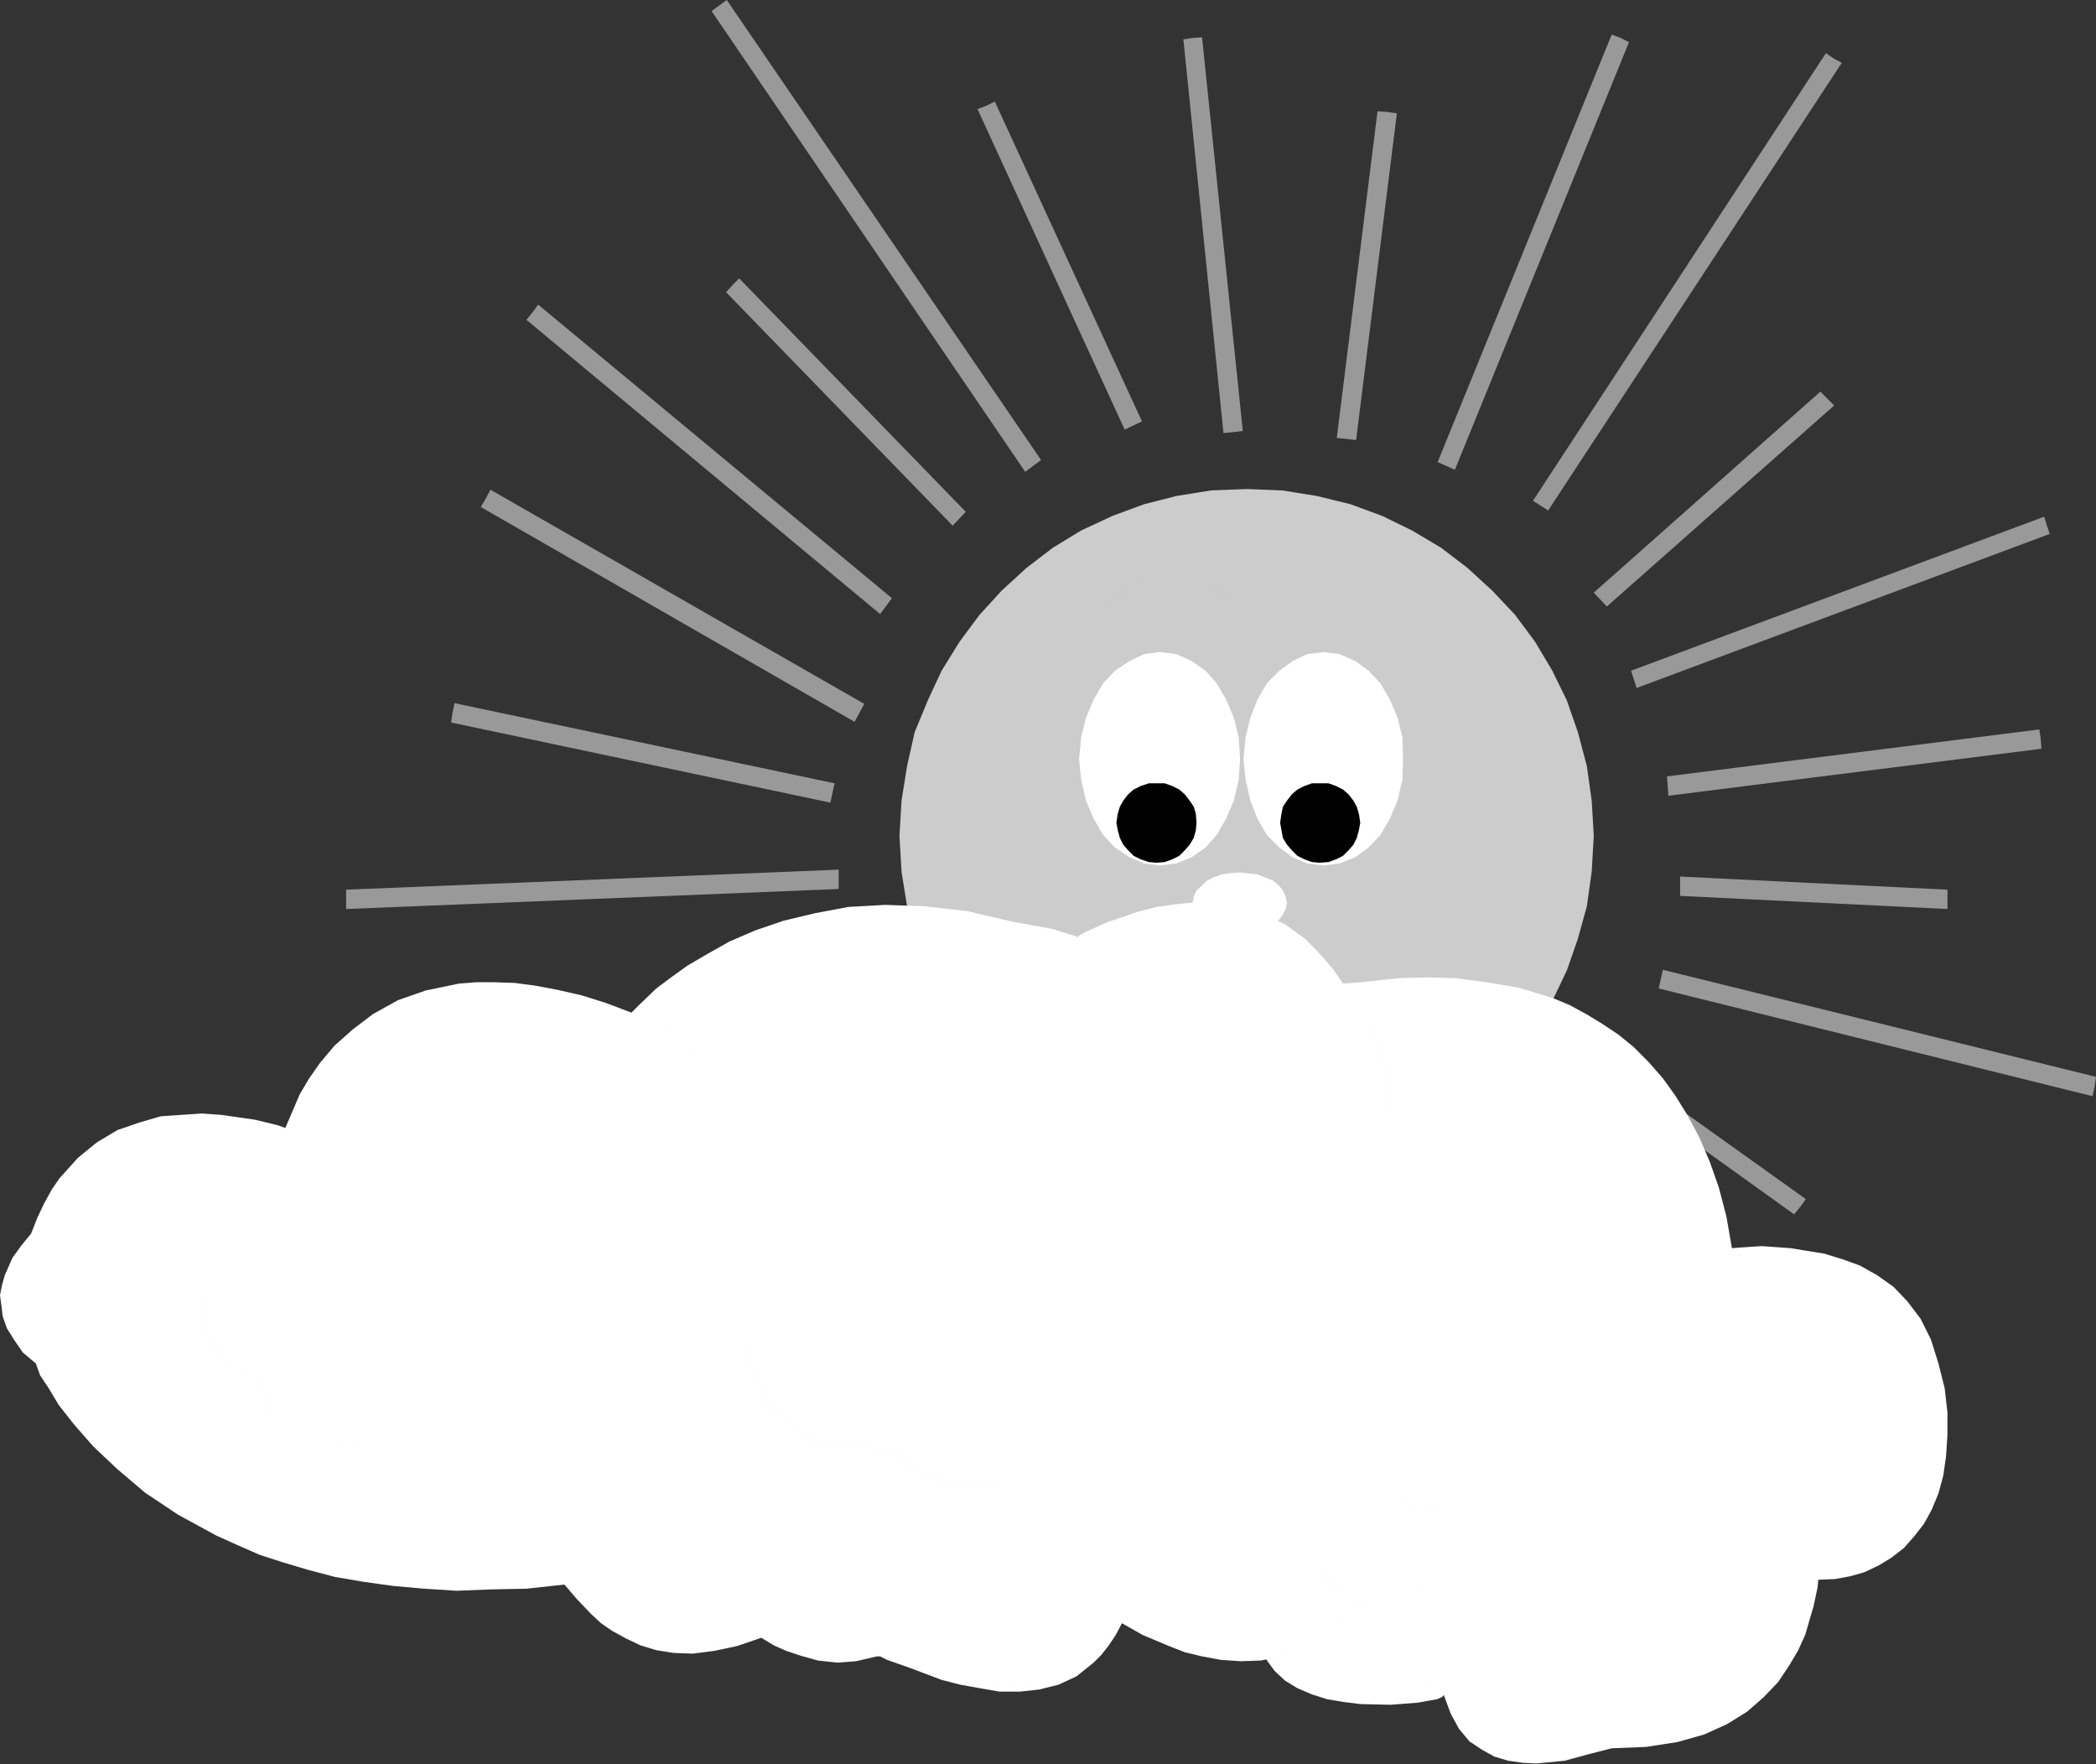 <?xml version="1.0" encoding="UTF-8" standalone="no"?>
<svg
   version="1.0"
   width="129.724mm"
   height="109.186mm"
   id="svg48"
   sodipodi:docname="Sun &amp; Clouds 06.wmf"
   xmlns:inkscape="http://www.inkscape.org/namespaces/inkscape"
   xmlns:sodipodi="http://sodipodi.sourceforge.net/DTD/sodipodi-0.dtd"
   xmlns="http://www.w3.org/2000/svg"
   xmlns:svg="http://www.w3.org/2000/svg">
  <rect width="100%" height="100%" fill="#333333" stroke="none"/>
  <sodipodi:namedview
     id="namedview48"
     pagecolor="#ffffff"
     bordercolor="#000000"
     borderopacity="0.25"
     inkscape:showpageshadow="2"
     inkscape:pageopacity="0.0"
     inkscape:pagecheckerboard="0"
     inkscape:deskcolor="#d1d1d1"
     inkscape:document-units="mm" />
  <defs
     id="defs1">
    <pattern
       id="WMFhbasepattern"
       patternUnits="userSpaceOnUse"
       width="6"
       height="6"
       x="0"
       y="0" />
  </defs>
  <path
     style="fill:#999999;fill-opacity:1;fill-rule:evenodd;stroke:none"
     d="m 421.129,282.277 1.293,-1.777 -43.632,-31.185 -2.586,3.555 43.47,31.185 z"
     id="path1" />
  <path
     style="fill:#cccccc;fill-opacity:1;fill-rule:evenodd;stroke:none"
     d="m 210.403,195.509 0.485,-8.24 1.293,-8.079 1.778,-7.917 3.07,-7.433 3.232,-6.948 4.202,-6.786 4.686,-6.302 5.171,-5.655 5.818,-5.332 6.141,-4.686 6.626,-4.039 7.272,-3.393 7.434,-2.747 7.595,-1.939 8.08,-1.293 8.403,-0.323 8.242,0.323 8.08,1.293 7.918,1.939 7.434,2.747 6.949,3.393 6.787,4.039 6.141,4.686 5.818,5.332 5.333,5.655 4.686,6.302 4.04,6.786 3.394,6.948 2.586,7.433 2.101,7.917 1.131,8.079 0.485,8.24 -0.485,8.402 -1.131,8.079 -2.101,7.594 -2.586,7.433 -3.394,7.109 -4.04,6.786 -4.686,6.302 -5.333,5.655 -5.818,5.332 -6.141,4.524 -6.787,4.039 -6.949,3.716 -7.434,2.585 -7.918,2.101 -8.08,1.131 -8.242,0.485 -8.403,-0.485 -8.08,-1.131 -7.595,-2.101 -7.434,-2.585 -7.272,-3.716 -6.626,-4.039 -6.141,-4.524 -5.818,-5.332 -5.171,-5.655 -4.686,-6.302 -4.202,-6.786 -3.232,-7.109 -3.07,-7.433 -1.778,-7.594 -1.293,-8.079 z"
     id="path2" />
  <path
     style="fill:#ffffff;fill-opacity:1;fill-rule:evenodd;stroke:none"
     d="m 252.419,177.574 0.485,-5.17 1.131,-4.524 1.778,-4.201 2.262,-3.878 2.747,-2.908 3.394,-2.262 3.394,-1.616 3.717,-0.485 3.878,0.485 3.555,1.616 3.232,2.262 2.586,2.908 2.262,3.878 1.778,4.201 1.131,4.524 0.323,5.17 -0.323,4.847 -1.131,4.847 -1.778,4.201 -2.262,3.878 -2.586,2.908 -3.232,2.262 -3.555,1.454 -3.878,0.485 -3.717,-0.485 -3.394,-1.454 -3.394,-2.262 -2.747,-2.908 -2.262,-3.878 -1.778,-4.201 -1.131,-4.847 z"
     id="path3" />
  <path
     style="fill:#000000;fill-opacity:1;fill-rule:evenodd;stroke:none"
     d="m 252.581,177.574 1.616,-9.695 v 0.162 l 4.04,-7.917 v 0 l 5.979,-5.494 v 0.162 l 7.272,-2.101 h -0.162 l 7.11,2.101 v -0.162 l 6.141,5.494 v 0 l 4.04,7.917 v -0.162 l 1.293,9.695 -1.293,9.695 v -0.162 l -4.04,7.917 v 0 l -6.141,5.494 v -0.162 l -7.11,2.101 h 0.162 l -7.272,-2.101 v 0.162 l -5.979,-5.494 v 0 l -4.04,-7.917 v 0.162 l -1.616,-9.695 h -0.323 l 1.616,9.695 4.04,7.917 6.141,5.494 7.272,1.939 7.272,-1.939 6.141,-5.494 4.04,-7.917 1.293,-9.695 -1.293,-9.695 -4.04,-7.917 -6.141,-5.494 -7.272,-1.939 -7.272,1.939 -6.141,5.494 -4.04,7.917 -1.616,9.695 h 0.323 l 1.616,-9.695 v 0.162 l 4.04,-7.917 v 0 l 5.979,-5.494 v 0.162 l 7.272,-2.101 h -0.162 l 7.11,2.101 v -0.162 l 6.141,5.494 v 0 l 4.04,7.917 v -0.162 l 1.293,9.695 -1.293,9.695 v -0.162 l -4.04,7.917 v 0 l -6.141,5.494 v -0.162 l -7.11,2.101 h 0.162 l -7.272,-2.101 v 0.162 l -5.979,-5.494 v 0 l -4.04,-7.917 v 0.162 l -1.616,-9.695 h -0.323 l 1.616,9.695 4.04,7.917 6.141,5.494 7.272,1.939 7.272,-1.939 6.141,-5.494 4.04,-7.917 1.293,-9.695 -1.293,-9.695 -4.04,-7.917 -6.141,-5.494 -7.272,-1.939 -7.272,1.939 -6.141,5.494 -4.04,7.917 -1.616,9.695 z"
     id="path4" />
  <path
     style="fill:#000000;fill-opacity:1;fill-rule:evenodd;stroke:none"
     d="m 261.145,192.439 0.323,-2.101 0.485,-1.616 0.808,-1.454 1.131,-1.454 1.293,-1.131 1.616,-0.808 1.939,-0.646 h 1.778 1.939 l 1.778,0.646 1.616,0.808 1.293,1.131 1.131,1.454 0.97,1.454 0.485,1.616 0.162,2.101 -0.162,1.777 -0.485,1.777 -0.97,1.616 -1.131,1.293 -1.293,1.293 -1.616,0.808 -1.778,0.646 -1.939,0.162 -1.778,-0.162 -1.939,-0.646 -1.616,-0.808 -1.293,-1.293 -1.131,-1.293 -0.808,-1.616 -0.485,-1.777 z"
     id="path5" />
  <path
     style="fill:#000000;fill-opacity:1;fill-rule:evenodd;stroke:none"
     d="m 261.307,192.439 0.646,-3.716 v 0.162 l 2.101,-3.232 v 0.162 l 2.909,-1.777 h -0.162 l 3.717,-0.808 3.717,0.808 v 0 l 2.909,1.777 v -0.162 l 1.939,3.232 v -0.162 l 0.646,3.716 -0.646,3.555 v 0 l -1.939,3.07 v 0 l -2.909,1.939 v 0 l -3.717,0.646 -3.717,-0.646 h 0.162 l -2.909,-1.939 v 0 l -2.101,-3.07 v 0 l -0.646,-3.555 h -0.162 l 0.646,3.716 2.101,3.07 2.909,2.101 3.717,0.646 3.878,-0.646 2.909,-2.101 2.101,-3.07 0.646,-3.716 -0.646,-3.716 -2.101,-3.232 -2.909,-1.777 -3.878,-0.646 -3.717,0.646 -2.909,1.777 -2.101,3.232 -0.646,3.716 h 0.162 l 0.646,-3.716 v 0.162 l 2.101,-3.232 v 0.162 l 2.909,-1.777 h -0.162 l 3.717,-0.808 3.717,0.808 v 0 l 2.909,1.777 v -0.162 l 1.939,3.232 v -0.162 l 0.646,3.716 -0.646,3.555 v 0 l -1.939,3.07 v 0 l -2.909,1.939 v 0 l -3.717,0.646 -3.717,-0.646 h 0.162 l -2.909,-1.939 v 0 l -2.101,-3.07 v 0 l -0.646,-3.555 h -0.162 l 0.646,3.716 2.101,3.07 2.909,2.101 3.717,0.646 3.878,-0.646 2.909,-2.101 2.101,-3.07 0.646,-3.716 -0.646,-3.716 -2.101,-3.232 -2.909,-1.777 -3.878,-0.646 -3.717,0.646 -2.909,1.777 -2.101,3.232 -0.646,3.716 z"
     id="path6" />
  <path
     style="fill:#ffffff;fill-opacity:1;fill-rule:evenodd;stroke:none"
     d="m 278.921,211.344 0.323,-1.616 0.646,-1.454 1.131,-0.969 1.293,-1.293 1.616,-0.808 1.778,-0.646 2.101,-0.323 2.262,-0.162 4.202,0.485 3.555,1.454 1.454,1.293 0.808,0.969 0.646,1.454 0.323,1.616 -0.323,1.293 -0.646,1.293 -0.808,1.131 -1.454,1.131 -1.778,0.646 -1.778,0.808 -1.939,0.323 -2.262,0.162 -4.363,-0.485 -3.394,-1.454 -1.293,-1.131 -1.131,-1.131 -0.646,-1.293 z"
     id="path7" />
  <path
     style="fill:#000000;fill-opacity:1;fill-rule:evenodd;stroke:none"
     d="m 279.083,211.344 0.97,-2.908 v 0 l 2.424,-2.262 v 0 l 3.394,-1.454 h -0.162 l 4.363,-0.485 4.202,0.485 v 0 l 3.555,1.454 v 0 l 2.262,2.262 v 0 l 0.808,2.908 v -0.162 l -0.808,2.747 v 0 l -2.262,2.262 v 0 l -3.555,1.454 v 0 l -4.202,0.485 -4.363,-0.485 h 0.162 l -3.394,-1.454 v 0 l -2.424,-2.262 v 0 l -0.97,-2.747 -0.162,0.162 0.808,2.747 2.586,2.262 3.394,1.616 4.363,0.323 4.363,-0.323 3.555,-1.616 2.262,-2.262 0.97,-2.747 -0.97,-3.07 -2.262,-2.262 -3.555,-1.616 -4.363,-0.323 -4.363,0.323 -3.394,1.616 -2.586,2.262 -0.808,2.908 0.162,0.162 0.97,-2.908 v 0 l 2.424,-2.262 v 0 l 3.394,-1.454 h -0.162 l 4.363,-0.485 4.202,0.485 v 0 l 3.555,1.454 v 0 l 2.262,2.262 v 0 l 0.808,2.908 v -0.162 l -0.808,2.747 v 0 l -2.262,2.262 v 0 l -3.555,1.454 v 0 l -4.202,0.485 -4.363,-0.485 h 0.162 l -3.394,-1.454 v 0 l -2.424,-2.262 v 0 l -0.97,-2.747 -0.162,0.162 0.808,2.747 2.586,2.262 3.394,1.616 4.363,0.323 4.363,-0.323 3.555,-1.616 2.262,-2.262 0.97,-2.747 -0.97,-3.07 -2.262,-2.262 -3.555,-1.616 -4.363,-0.323 -4.363,0.323 -3.394,1.616 -2.586,2.262 -0.808,2.908 z"
     id="path8" />
  <path
     style="fill:#ffffff;fill-opacity:1;fill-rule:evenodd;stroke:none"
     d="m 290.88,177.574 0.485,-5.17 1.131,-4.524 1.616,-4.201 2.262,-3.878 2.909,-2.908 3.07,-2.262 3.394,-1.616 3.878,-0.485 3.717,0.485 3.717,1.616 3.07,2.262 2.747,2.908 2.262,3.878 1.778,4.201 1.131,4.524 0.162,5.17 -0.162,4.847 -1.131,4.847 -1.778,4.201 -2.262,3.878 -2.747,2.908 -3.07,2.262 -3.717,1.454 -3.717,0.485 -3.878,-0.485 -3.394,-1.454 -3.07,-2.262 -2.909,-2.908 -2.262,-3.878 -1.616,-4.201 -1.131,-4.847 z"
     id="path9" />
  <path
     style="fill:#000000;fill-opacity:1;fill-rule:evenodd;stroke:none"
     d="m 291.041,177.574 1.616,-9.695 v 0.162 l 3.878,-7.917 h -0.162 l 6.141,-5.494 v 0.162 l 7.11,-2.101 h -0.162 l 7.272,2.101 v -0.162 l 5.979,5.494 v 0 l 4.04,7.917 v -0.162 l 1.293,9.695 -1.293,9.695 v -0.162 l -4.04,7.917 v 0 l -5.979,5.494 v -0.162 l -7.272,2.101 h 0.162 l -7.11,-2.101 v 0.162 l -6.141,-5.494 h 0.162 l -3.878,-7.917 v 0.162 l -1.616,-9.695 h -0.162 l 1.454,9.695 3.878,7.917 6.141,5.494 7.272,1.939 7.272,-1.939 5.979,-5.494 4.04,-7.917 1.454,-9.695 -1.454,-9.695 -4.04,-7.917 -5.979,-5.494 -7.272,-1.939 -7.272,1.939 -6.141,5.494 -3.878,7.917 -1.454,9.695 h 0.162 l 1.616,-9.695 v 0.162 l 3.878,-7.917 h -0.162 l 6.141,-5.494 v 0.162 l 7.11,-2.101 h -0.162 l 7.272,2.101 v -0.162 l 5.979,5.494 v 0 l 4.04,7.917 v -0.162 l 1.293,9.695 -1.293,9.695 v -0.162 l -4.04,7.917 v 0 l -5.979,5.494 v -0.162 l -7.272,2.101 h 0.162 l -7.11,-2.101 v 0.162 l -6.141,-5.494 h 0.162 l -3.878,-7.917 v 0.162 l -1.616,-9.695 h -0.162 l 1.454,9.695 3.878,7.917 6.141,5.494 7.272,1.939 7.272,-1.939 5.979,-5.494 4.04,-7.917 1.454,-9.695 -1.454,-9.695 -4.04,-7.917 -5.979,-5.494 -7.272,-1.939 -7.272,1.939 -6.141,5.494 -3.878,7.917 -1.454,9.695 z"
     id="path10" />
  <path
     style="fill:#000000;fill-opacity:1;fill-rule:evenodd;stroke:none"
     d="m 299.444,192.439 0.323,-2.101 0.323,-1.616 0.97,-1.454 1.131,-1.454 1.293,-1.131 1.616,-0.808 1.778,-0.646 h 1.778 2.101 l 1.778,0.646 1.616,0.808 1.293,1.131 1.131,1.454 0.808,1.454 0.485,1.616 0.323,2.101 -0.323,1.777 -0.485,1.777 -0.808,1.616 -1.131,1.293 -1.293,1.293 -1.616,0.808 -1.778,0.646 -2.101,0.162 -1.778,-0.162 -1.778,-0.646 -1.616,-0.808 -1.293,-1.293 -1.131,-1.293 -0.97,-1.616 -0.323,-1.777 z"
     id="path11" />
  <path
     style="fill:#000000;fill-opacity:1;fill-rule:evenodd;stroke:none"
     d="m 299.606,192.439 0.646,-3.716 v 0.162 l 2.101,-3.232 -0.162,0.162 2.909,-1.777 v 0 l 3.555,-0.808 3.878,0.808 v 0 l 2.909,1.777 -0.162,-0.162 2.101,3.232 v -0.162 l 0.646,3.716 -0.646,3.555 v 0 l -2.101,3.07 h 0.162 l -2.909,1.939 v 0 l -3.878,0.646 -3.555,-0.646 v 0 l -2.909,-1.939 h 0.162 l -2.101,-3.07 v 0 l -0.646,-3.555 h -0.323 l 0.808,3.716 1.939,3.07 3.07,2.101 3.555,0.646 3.878,-0.646 3.07,-2.101 1.939,-3.07 0.808,-3.716 -0.808,-3.716 -1.939,-3.232 -3.07,-1.777 -3.878,-0.646 -3.555,0.646 -3.07,1.777 -1.939,3.232 -0.808,3.716 h 0.323 l 0.646,-3.716 v 0.162 l 2.101,-3.232 -0.162,0.162 2.909,-1.777 v 0 l 3.555,-0.808 3.878,0.808 v 0 l 2.909,1.777 -0.162,-0.162 2.101,3.232 v -0.162 l 0.646,3.716 -0.646,3.555 v 0 l -2.101,3.07 h 0.162 l -2.909,1.939 v 0 l -3.878,0.646 -3.555,-0.646 v 0 l -2.909,-1.939 h 0.162 l -2.101,-3.07 v 0 l -0.646,-3.555 h -0.323 l 0.808,3.716 1.939,3.07 3.07,2.101 3.555,0.646 3.878,-0.646 3.07,-2.101 1.939,-3.07 0.808,-3.716 -0.808,-3.716 -1.939,-3.232 -3.07,-1.777 -3.878,-0.646 -3.555,0.646 -3.07,1.777 -1.939,3.232 -0.808,3.716 z"
     id="path12" />
  <path
     style="fill:#000000;fill-opacity:1;fill-rule:evenodd;stroke:none"
     d="m 286.84,140.088 -2.586,-2.262 -6.626,-3.555 -8.888,-0.485 -9.05,6.948 v 0.323 l 9.211,-6.948 v 0 l 8.726,0.485 v 0 l 6.464,3.555 2.747,2.262 v -0.323 l -2.586,-2.262 -6.626,-3.555 -8.888,-0.485 -9.05,6.948 v 0.323 l 9.211,-6.948 v 0 l 8.726,0.485 v 0 l 6.464,3.555 2.747,2.262 z"
     id="path13" />
  <path
     style="fill:#000000;fill-opacity:1;fill-rule:evenodd;stroke:none"
     d="m 318.19,140.088 -2.586,-2.262 -6.626,-3.555 -8.888,-0.485 -9.211,6.948 0.162,0.323 9.211,-6.948 h -0.162 l 8.888,0.485 h -0.162 l 6.626,3.555 2.586,2.262 0.162,-0.323 -2.586,-2.262 -6.626,-3.555 -8.888,-0.485 -9.211,6.948 0.162,0.323 9.211,-6.948 h -0.162 l 8.888,0.485 h -0.162 l 6.626,3.555 2.586,2.262 z"
     id="path14" />
  <path
     style="fill:#ffffff;fill-opacity:1;fill-rule:evenodd;stroke:none"
     d="m 252.257,218.938 1.778,-0.969 5.01,-2.262 7.11,-2.424 4.363,-1.131 4.686,-0.646 4.848,-0.485 5.01,0.323 5.171,0.808 5.171,1.616 5.171,2.424 4.686,3.393 2.262,2.262 2.262,2.424 2.262,2.747 2.101,3.07 4.04,-0.323 9.211,-0.969 6.302,-0.162 6.626,0.162 7.434,0.969 7.595,1.293 7.918,2.424 3.878,1.616 3.878,2.101 3.717,2.262 3.878,2.585 3.555,2.908 3.394,3.393 3.394,3.878 2.909,4.039 2.909,4.686 2.747,5.17 2.424,5.655 2.101,5.978 1.778,6.786 1.293,7.433 2.101,-0.162 4.848,-0.323 6.787,0.485 7.918,1.293 4.202,1.293 4.04,1.454 4.04,2.262 3.878,2.747 3.232,3.393 3.07,4.039 2.424,4.847 1.778,5.655 1.454,5.817 0.646,5.655 v 5.17 l -0.323,5.009 -0.646,4.524 -1.131,4.201 -1.616,3.878 -1.778,3.232 -2.262,2.908 -2.424,2.747 -2.909,2.262 -2.909,1.777 -3.394,1.616 -3.394,0.969 -3.555,0.646 -3.878,0.162 -0.162,1.777 -0.97,4.524 -1.939,6.625 -1.616,3.555 -2.101,3.555 -2.586,3.878 -3.394,3.555 -3.878,3.393 -4.686,2.908 -5.333,2.424 -6.302,1.777 -7.272,1.131 -8.08,0.323 -5.656,1.454 -5.333,1.454 -6.626,0.646 -3.232,-0.162 -3.394,-0.485 -3.232,-0.969 -2.909,-1.616 -2.909,-1.939 -2.424,-2.908 -1.939,-3.555 -1.616,-4.363 -0.485,0.485 -1.131,0.485 -4.525,0.808 -6.302,0.485 -7.11,-0.162 -3.878,-0.485 -3.878,-0.646 -3.555,-1.131 -3.394,-1.454 -2.909,-1.777 -2.424,-2.262 -1.778,-2.424 -1.454,-3.07 -1.454,-7.433 -4.525,-19.066 -14.867,-57.199 z"
     id="path15" />
  <path
     style="fill:#999999;fill-opacity:1;fill-rule:evenodd;stroke:none"
     d="m 252.257,219.1 6.787,-3.232 16.16,-4.201 v 0 l 20.2,2.262 v 0 l 18.584,16.319 4.202,-0.323 9.211,-0.969 h 12.928 l 15.029,2.262 v 0 l 15.514,5.978 14.706,11.31 h -0.162 l 11.958,17.612 7.757,26.014 6.464,-0.485 14.706,1.777 h -0.162 l 16.483,7.594 v 0 l 10.666,18.097 v -0.162 l 1.778,21.651 v -0.162 l -5.333,15.996 v 0 l -10.504,9.695 v -0.162 l -13.898,3.555 -1.131,6.302 v 0 l -5.979,13.734 h 0.162 l -14.382,13.734 V 403.137 l -26.987,5.655 v 0 l -5.656,1.777 v 0 l -11.958,1.777 -12.928,-3.07 h 0.162 l -8.888,-12.926 -6.141,1.777 v 0 l -13.413,0.323 -14.706,-3.555 h 0.162 l -8.565,-9.695 v 0.162 l -1.616,-7.433 -4.686,-19.066 -6.787,-26.66 -7.757,-30.538 v 0 l -8.08,-30.377 -6.949,-26.499 -5.01,-18.743 v 0 l -1.778,-7.109 h -0.323 l 1.778,7.109 v 0.162 l 5.01,18.581 6.949,26.66 8.08,30.215 v 0 l 7.918,30.538 6.787,26.66 4.686,19.066 1.616,7.433 8.565,9.695 14.706,3.555 13.413,-0.162 6.141,-1.777 h -0.162 l 8.888,12.765 12.928,3.232 11.958,-1.777 h 0.162 l 5.494,-1.777 v 0 l 27.149,-5.655 14.382,-13.896 5.818,-13.734 1.131,-6.302 -0.162,0.162 14.059,-3.393 10.666,-9.695 5.333,-15.996 -1.778,-21.651 -10.827,-18.097 -16.483,-7.594 -14.706,-1.777 -6.464,0.323 0.162,0.162 -7.757,-25.852 -11.958,-17.774 -14.544,-11.31 -15.514,-6.14 -15.19,-2.262 h -12.928 l -9.211,0.969 -4.04,0.485 v 0 l -18.746,-16.481 -20.2,-2.262 -16.322,4.363 -6.626,3.07 v 0.323 l 6.787,-3.232 16.16,-4.201 v 0 l 20.2,2.262 v 0 l 18.584,16.319 4.202,-0.323 9.211,-0.969 h 12.928 l 15.029,2.262 v 0 l 15.514,5.978 14.706,11.31 h -0.162 l 11.958,17.612 7.757,26.014 6.464,-0.485 14.706,1.777 h -0.162 l 16.483,7.594 v 0 l 10.666,18.097 v -0.162 l 1.778,21.651 v -0.162 l -5.333,15.996 v 0 l -10.504,9.695 v -0.162 l -13.898,3.555 -1.131,6.302 v 0 l -5.979,13.734 h 0.162 l -14.382,13.734 V 403.137 l -26.987,5.655 v 0 l -5.656,1.777 v 0 l -11.958,1.777 -12.928,-3.07 h 0.162 l -8.888,-12.926 -6.141,1.777 v 0 l -13.413,0.323 -14.706,-3.555 h 0.162 l -8.565,-9.695 v 0.162 l -1.616,-7.433 -4.686,-19.066 -6.787,-26.66 -7.757,-30.538 v 0 l -8.08,-30.377 -6.949,-26.499 -5.01,-18.743 v 0 l -1.778,-7.109 h -0.323 l 1.778,7.109 v 0.162 l 5.01,18.581 6.949,26.66 8.08,30.215 v 0 l 7.918,30.538 6.787,26.66 4.686,19.066 1.616,7.433 8.565,9.695 14.706,3.555 13.413,-0.162 6.141,-1.777 h -0.162 l 8.888,12.765 12.928,3.232 11.958,-1.777 h 0.162 l 5.494,-1.777 v 0 l 27.149,-5.655 14.382,-13.896 5.818,-13.734 1.131,-6.302 -0.162,0.162 14.059,-3.393 10.666,-9.695 5.333,-15.996 -1.778,-21.651 -10.827,-18.097 -16.483,-7.594 -14.706,-1.777 -6.464,0.323 0.162,0.162 -7.757,-25.852 -11.958,-17.774 -14.544,-11.31 -15.514,-6.14 -15.19,-2.262 h -12.928 l -9.211,0.969 -4.04,0.485 v 0 l -18.746,-16.481 -20.2,-2.262 -16.322,4.363 -6.626,3.07 z"
     id="path16" />
  <path
     style="fill:#ffffff;fill-opacity:1;fill-rule:evenodd;stroke:none"
     d="m 342.107,353.856 2.101,-5.494 1.616,-4.847 1.131,-5.009 0.323,-4.686 0.485,-4.686 -0.162,-4.363 -0.323,-4.201 -0.808,-4.039 -0.97,-3.878 -1.293,-3.716 -3.232,-7.109 -3.717,-5.978 -4.202,-5.655 -4.848,-4.686 -4.686,-4.039 -4.525,-3.716 -4.202,-2.585 -6.787,-3.716 -1.939,-0.808 h -0.97 l -0.646,-1.939 -2.424,-5.655 -4.363,-7.756 -2.909,-4.363 -3.555,-4.847 -4.363,-4.847 -4.848,-4.847 -5.656,-4.686 -6.302,-4.201 -7.272,-4.039 -7.757,-3.393 -8.726,-2.747 -9.696,-1.777 -10.342,-2.424 -10.019,-1.131 -9.211,-0.323 -8.565,0.485 -7.757,1.454 -7.434,1.777 -6.626,2.262 -5.979,2.585 -5.171,2.908 -4.686,2.747 -4.04,2.908 -3.232,2.424 -4.202,4.039 -1.616,1.616 -5.979,-2.262 -5.656,-1.777 -5.656,-1.293 -5.171,-0.969 -4.848,-0.646 -4.848,-0.162 h -4.202 l -4.04,0.323 -7.757,1.616 -6.464,2.262 -5.818,3.232 -4.686,3.555 -4.363,3.878 -3.394,4.039 -2.586,3.716 -2.101,3.555 -2.424,5.655 -0.97,2.262 -1.778,-0.646 -5.333,-1.293 -7.918,-1.131 -4.525,-0.323 -4.686,0.323 -4.848,0.323 -5.01,1.454 -5.171,1.777 -4.848,2.908 -4.363,3.555 -4.363,4.847 -1.778,2.585 -1.778,3.232 -1.616,3.393 -1.454,3.716 -2.262,2.747 -2.101,2.908 -1.778,4.039 L 0.485,300.535 0,302.959 l 0.323,2.424 0.323,2.585 0.97,2.747 1.616,2.585 2.101,3.07 3.07,2.585 0.97,2.747 1.939,2.908 2.424,4.039 3.555,4.524 4.525,5.17 5.656,5.332 6.464,5.494 7.757,5.17 8.888,4.847 5.01,2.262 5.171,2.262 5.494,1.777 5.979,1.777 6.141,1.616 6.626,1.131 6.949,0.969 7.272,0.646 7.595,0.485 8.08,-0.323 8.242,-0.162 8.888,-0.969 2.909,3.393 3.394,3.555 2.262,2.101 2.586,1.777 3.232,1.777 3.394,1.616 3.717,1.131 4.04,0.646 4.525,0.162 5.01,-0.646 5.333,-1.131 5.656,-1.939 2.909,1.777 2.909,1.293 3.394,1.131 4.04,1.131 4.525,0.485 4.363,-0.323 4.848,-1.131 h 0.808 l 1.616,0.808 5.494,1.939 7.272,2.747 4.363,1.131 4.525,0.808 4.686,0.808 h 4.686 l 4.525,-0.485 4.525,-1.131 4.202,-1.939 4.04,-3.232 1.778,-1.777 1.778,-2.262 1.616,-2.424 1.454,-2.747 4.848,2.747 6.141,2.585 3.717,1.454 4.04,0.969 4.363,0.808 4.686,0.323 4.686,-0.162 4.848,-0.969 4.848,-1.454 4.686,-2.747 4.848,-3.393 4.363,-4.686 4.363,-0.162 4.04,-0.646 4.686,-1.454 2.424,-1.131 2.262,-1.293 2.101,-1.777 1.454,-2.101 1.454,-2.424 0.808,-2.908 0.485,-3.716 z"
     id="path17" />
  <path
     style="fill:#999999;fill-opacity:1;fill-rule:evenodd;stroke:none"
     d="m 342.268,353.856 5.171,-20.036 -0.808,-17.289 -5.494,-14.38 -8.08,-11.957 -9.373,-8.887 v 0 l -8.888,-6.302 -6.787,-3.555 -2.909,-0.969 0.162,0.162 -0.646,-2.101 -2.586,-5.332 -4.202,-7.917 -6.626,-9.21 v 0 l -9.211,-9.695 v 0 l -11.958,-9.048 -15.029,-7.109 -18.422,-4.847 v 0 l -20.362,-3.555 -17.776,0.323 -15.352,3.07 -12.443,5.009 -10.019,5.494 -7.11,5.332 v 0.162 l -4.202,4.039 -1.616,1.616 v -0.162 l -22.462,-6.302 -18.261,-0.323 -14.221,3.878 -10.504,6.625 -7.434,7.917 -4.686,7.433 -2.747,5.655 -0.646,2.262 0.162,-0.162 -7.272,-1.939 -17.13,-1.131 -19.877,6.463 -15.514,21.49 -2.262,2.747 -3.878,6.948 -0.646,9.695 7.918,11.149 1.131,2.585 4.202,6.948 8.08,9.695 h 0.162 l 12.12,10.826 16.645,10.179 21.493,8.079 27.149,4.363 32.805,-0.969 h -0.162 l 2.747,3.716 8.565,7.433 14.382,5.009 20.523,-3.716 h -0.162 l 3.07,1.777 6.302,2.424 8.565,1.616 9.211,-1.454 v 0 l 7.757,2.747 16.322,4.686 18.422,-0.969 14.867,-14.38 -0.162,0.162 5.01,2.585 13.898,5.17 h 18.584 l 18.907,-12.28 h -0.162 l 4.363,-0.323 8.888,-1.939 8.242,-6.302 2.262,-12.926 h -0.162 l -2.262,12.765 v -0.162 l -8.242,6.302 v 0 l -8.726,2.101 -4.363,0.162 -18.907,12.441 h 0.162 -18.584 0.162 l -13.898,-5.17 -5.01,-2.747 -14.867,14.38 v 0 l -18.422,0.969 v 0 l -16.16,-4.847 -7.918,-2.585 -9.211,1.293 -8.565,-1.616 v 0 l -6.302,-2.424 -2.909,-1.777 -20.523,3.878 h 0.162 l -14.382,-5.009 -8.565,-7.433 v 0 l -2.747,-3.878 -32.805,0.969 -26.987,-4.201 v 0 L 50.581,359.188 34.098,349.008 v 0 L 21.816,338.344 h 0.162 l -8.08,-9.695 -4.363,-7.109 -1.131,-2.585 -7.757,-10.987 v 0 l 0.646,-9.695 v 0 l 3.717,-6.786 2.424,-2.747 15.352,-21.328 v 0 l 19.715,-6.625 v 0 l 17.13,1.293 h -0.162 l 7.434,1.939 0.646,-2.262 2.747,-5.655 4.686,-7.433 v 0 l 7.434,-7.917 v 0.162 l 10.504,-6.786 14.221,-3.878 h -0.162 l 18.261,0.485 h -0.162 l 22.624,6.302 1.616,-1.616 4.363,-4.039 v 0 l 7.11,-5.332 9.858,-5.655 12.605,-5.009 v 0 l 15.19,-3.07 17.776,-0.162 20.362,3.555 h -0.162 l 18.422,4.686 15.19,7.109 11.797,9.048 v 0 l 9.211,9.695 v 0 l 6.464,9.21 4.363,7.917 2.424,5.332 0.808,1.939 2.747,0.969 6.787,3.555 8.888,6.463 v -0.162 l 9.373,8.725 v 0 l 8.08,11.957 5.333,14.38 v 0 l 0.97,17.289 -5.171,20.036 h 0.162 l 5.171,-20.036 -0.808,-17.289 -5.494,-14.38 -8.08,-11.957 -9.373,-8.887 v 0 l -8.888,-6.302 -6.787,-3.555 -2.909,-0.969 0.162,0.162 -0.646,-2.101 -2.586,-5.332 -4.202,-7.917 -6.626,-9.21 v 0 l -9.211,-9.695 v 0 l -11.958,-9.048 -15.029,-7.109 -18.422,-4.847 v 0 l -20.362,-3.555 -17.776,0.323 -15.352,3.07 -12.443,5.009 -10.019,5.494 -7.11,5.332 v 0.162 l -4.202,4.039 -1.616,1.616 v -0.162 l -22.462,-6.302 -18.261,-0.323 -14.221,3.878 -10.504,6.625 -7.434,7.917 -4.686,7.433 -2.747,5.655 -0.646,2.262 0.162,-0.162 -7.272,-1.939 -17.13,-1.131 -19.877,6.463 -15.514,21.49 -2.262,2.747 -3.878,6.948 -0.646,9.695 7.918,11.149 1.131,2.585 4.202,6.948 8.08,9.695 h 0.162 l 12.12,10.826 16.645,10.179 21.493,8.079 27.149,4.363 32.805,-0.969 h -0.162 l 2.747,3.716 8.565,7.433 14.382,5.009 20.523,-3.716 h -0.162 l 3.07,1.777 6.302,2.424 8.565,1.616 9.211,-1.454 v 0 l 7.757,2.747 16.322,4.686 18.422,-0.969 14.867,-14.38 -0.162,0.162 5.01,2.585 13.898,5.17 h 18.584 l 18.907,-12.28 h -0.162 l 4.363,-0.323 8.888,-1.939 8.242,-6.302 2.262,-12.926 h -0.162 l -2.262,12.765 v -0.162 l -8.242,6.302 v 0 l -8.726,2.101 -4.363,0.162 -18.907,12.441 h 0.162 -18.584 0.162 l -13.898,-5.17 -5.01,-2.747 -14.867,14.38 v 0 l -18.422,0.969 v 0 l -16.16,-4.847 -7.918,-2.585 -9.211,1.293 -8.565,-1.616 v 0 l -6.302,-2.424 -2.909,-1.777 -20.523,3.878 h 0.162 l -14.382,-5.009 -8.565,-7.433 v 0 l -2.747,-3.878 -32.805,0.969 -26.987,-4.201 v 0 L 50.581,359.188 34.098,349.008 v 0 L 21.816,338.344 h 0.162 l -8.08,-9.695 -4.363,-7.109 -1.131,-2.585 -7.757,-10.987 v 0 l 0.646,-9.695 v 0 l 3.717,-6.786 2.424,-2.747 15.352,-21.328 v 0 l 19.715,-6.625 v 0 l 17.13,1.293 h -0.162 l 7.434,1.939 0.646,-2.262 2.747,-5.655 4.686,-7.433 v 0 l 7.434,-7.917 v 0.162 l 10.504,-6.786 14.221,-3.878 h -0.162 l 18.261,0.485 h -0.162 l 22.624,6.302 1.616,-1.616 4.363,-4.039 v 0 l 7.11,-5.332 9.858,-5.655 12.605,-5.009 v 0 l 15.19,-3.07 17.776,-0.162 20.362,3.555 h -0.162 l 18.422,4.686 15.19,7.109 11.797,9.048 v 0 l 9.211,9.695 v 0 l 6.464,9.21 4.363,7.917 2.424,5.332 0.808,1.939 2.747,0.969 6.787,3.555 8.888,6.463 v -0.162 l 9.373,8.725 v 0 l 8.08,11.957 5.333,14.38 v 0 l 0.97,17.289 -5.171,20.036 z"
     id="path18" />
  <path
     style="fill:#999999;fill-opacity:1;fill-rule:evenodd;stroke:none"
     d="m 147.702,237.035 1.778,0.969 4.525,2.262 5.979,4.039 6.787,5.009 0.162,-0.162 -6.787,-5.17 -6.141,-4.039 -4.363,-2.262 -1.939,-0.969 v 0.323 l 1.778,0.969 4.525,2.262 5.979,4.039 6.787,5.009 0.162,-0.162 -6.787,-5.17 -6.141,-4.039 -4.363,-2.262 -1.939,-0.969 z"
     id="path19" />
  <path
     style="fill:#999999;fill-opacity:1;fill-rule:evenodd;stroke:none"
     d="m 304.939,270.643 1.778,3.878 2.909,9.695 v -0.162 l 0.97,12.28 v -0.162 l -4.525,11.472 0.323,0.162 4.363,-11.472 -0.808,-12.28 -2.909,-9.695 -1.778,-3.716 h -0.323 l 1.778,3.878 2.909,9.695 v -0.162 l 0.97,12.28 v -0.162 l -4.525,11.472 0.323,0.162 4.363,-11.472 -0.808,-12.28 -2.909,-9.695 -1.778,-3.716 z"
     id="path20" />
  <path
     style="fill:#999999;fill-opacity:1;fill-rule:evenodd;stroke:none"
     d="m 243.208,351.594 0.808,3.555 3.232,8.402 5.818,9.533 9.211,6.786 0.162,-0.323 -9.211,-6.786 0.162,0.162 -5.979,-9.533 -3.07,-8.24 -0.97,-3.555 h -0.162 l 0.808,3.555 3.232,8.402 5.818,9.533 9.211,6.786 0.162,-0.323 -9.211,-6.786 0.162,0.162 -5.979,-9.533 -3.07,-8.24 -0.97,-3.555 z"
     id="path21" />
  <path
     style="fill:#999999;fill-opacity:1;fill-rule:evenodd;stroke:none"
     d="m 318.675,375.022 -1.616,-0.808 -3.878,-2.262 v 0 l -4.04,-4.039 h 0.162 l -2.909,-5.17 -0.323,0.162 2.909,5.17 4.202,4.039 3.717,2.262 1.616,0.969 0.162,-0.323 -1.616,-0.808 -3.878,-2.262 v 0 l -4.04,-4.039 h 0.162 l -2.909,-5.17 -0.323,0.162 2.909,5.17 4.202,4.039 3.717,2.262 1.616,0.969 z"
     id="path22" />
  <path
     style="fill:#999999;fill-opacity:1;fill-rule:evenodd;stroke:none"
     d="m 342.107,353.694 h -2.424 l -5.818,-0.646 v 0 l -6.626,-2.747 v 0.162 l -5.171,-5.655 -0.162,0.162 5.171,5.655 6.787,2.747 5.818,0.485 h 2.424 v -0.162 h -2.424 l -5.818,-0.646 v 0 l -6.626,-2.747 v 0.162 l -5.171,-5.655 -0.162,0.162 5.171,5.655 6.787,2.747 5.818,0.485 h 2.424 z"
     id="path23" />
  <path
     style="fill:#999999;fill-opacity:1;fill-rule:evenodd;stroke:none"
     d="m 205.07,387.464 -2.586,-2.262 v 0 l -5.656,-6.302 v 0 l -4.848,-8.564 v 0.162 l -0.323,-9.856 h -0.323 l 0.323,9.856 5.01,8.564 5.656,6.302 v 0.162 l 2.747,2.101 v -0.162 l -2.586,-2.262 v 0 l -5.656,-6.302 v 0 l -4.848,-8.564 v 0.162 l -0.323,-9.856 h -0.323 l 0.323,9.856 5.01,8.564 5.656,6.302 v 0.162 l 2.747,2.101 z"
     id="path24" />
  <path
     style="fill:#999999;fill-opacity:1;fill-rule:evenodd;stroke:none"
     d="m 174.528,314.431 0.97,4.847 4.202,9.695 10.666,8.725 19.23,1.616 h -0.162 l 0.97,1.777 4.202,3.393 8.08,2.908 11.635,-0.162 v -0.323 l -11.635,0.323 v 0 l -7.918,-3.07 -4.202,-3.232 v 0 l -0.97,-1.777 -19.23,-1.616 h 0.162 l -10.504,-8.887 v 0.162 l -4.363,-9.695 v 0 l -0.808,-4.686 h -0.323 l 0.97,4.847 4.202,9.695 10.666,8.725 19.23,1.616 h -0.162 l 0.97,1.777 4.202,3.393 8.08,2.908 11.635,-0.162 v -0.323 l -11.635,0.323 v 0 l -7.918,-3.07 -4.202,-3.232 v 0 l -0.97,-1.777 -19.23,-1.616 h 0.162 l -10.504,-8.887 v 0.162 l -4.363,-9.695 v 0 l -0.808,-4.686 z"
     id="path25" />
  <path
     style="fill:#999999;fill-opacity:1;fill-rule:evenodd;stroke:none"
     d="m 47.51,303.282 -0.162,2.424 0.646,5.978 3.878,6.14 9.211,4.686 v -0.162 l 0.646,3.07 v 0.162 l 2.262,5.978 7.272,5.332 15.837,1.293 v -0.162 L 71.266,336.567 v 0 l -7.11,-5.17 v 0.162 l -2.262,-6.14 v 0 l -0.646,-3.07 -9.211,-4.686 v 0.162 l -3.878,-6.302 v 0 l -0.646,-5.817 0.323,-2.424 h -0.323 l -0.162,2.424 0.646,5.978 3.878,6.14 9.211,4.686 v -0.162 l 0.646,3.07 v 0.162 l 2.262,5.978 7.272,5.332 15.837,1.293 v -0.162 L 71.266,336.567 v 0 l -7.11,-5.17 v 0.162 l -2.262,-6.14 v 0 l -0.646,-3.07 -9.211,-4.686 v 0.162 l -3.878,-6.302 v 0 l -0.646,-5.817 0.323,-2.424 z"
     id="path26" />
  <path
     style="fill:#999999;fill-opacity:1;fill-rule:evenodd;stroke:none"
     d="m 313.988,230.249 1.939,2.424 4.363,6.786 3.555,9.695 v -0.162 l 0.162,11.472 h 0.323 l -0.162,-11.472 -3.717,-9.695 -4.202,-6.786 -1.939,-2.424 -0.323,0.162 1.939,2.424 4.363,6.786 3.555,9.695 v -0.162 l 0.162,11.472 h 0.323 l -0.162,-11.472 -3.717,-9.695 -4.202,-6.786 -1.939,-2.424 z"
     id="path27" />
  <path
     style="fill:#999999;fill-opacity:1;fill-rule:evenodd;stroke:none"
     d="m 404.969,291.971 0.97,4.847 1.131,10.179 -1.131,11.472 v 0 l -5.333,7.271 h 0.162 l 5.333,-7.109 1.131,-11.634 -1.131,-10.179 -0.808,-4.847 h -0.323 l 0.97,4.847 1.131,10.179 -1.131,11.472 v 0 l -5.333,7.271 h 0.162 l 5.333,-7.109 1.131,-11.634 -1.131,-10.179 -0.808,-4.847 z"
     id="path28" />
  <path
     style="fill:#999999;fill-opacity:1;fill-rule:evenodd;stroke:none"
     d="m 373.619,395.381 0.485,1.939 2.262,4.039 4.363,4.039 6.302,2.424 0.162,-0.162 -6.302,-2.424 v 0 l -4.202,-4.039 v 0 l -2.262,-4.039 -0.646,-1.777 h -0.162 l 0.485,1.939 2.262,4.039 4.363,4.039 6.302,2.424 0.162,-0.162 -6.302,-2.424 v 0 l -4.202,-4.039 v 0 l -2.262,-4.039 -0.646,-1.777 z"
     id="path29" />
  <path
     style="fill:#999999;fill-opacity:1;fill-rule:evenodd;stroke:none"
     d="m 390.425,364.035 2.747,2.262 7.595,3.878 11.15,2.424 13.413,-2.908 v -0.162 l -13.413,2.747 -11.15,-2.424 h 0.162 l -7.595,-3.878 -2.747,-2.101 -0.162,0.162 2.747,2.262 7.595,3.878 11.15,2.424 13.413,-2.908 v -0.162 l -13.413,2.747 -11.15,-2.424 h 0.162 l -7.595,-3.878 -2.747,-2.101 z"
     id="path30" />
  <path
     style="fill:#999999;fill-opacity:1;fill-rule:evenodd;stroke:none"
     d="m 337.744,396.351 -1.778,-1.131 -3.878,-3.07 v 0 l -3.878,-4.201 h 0.162 l -1.778,-5.009 -0.323,0.162 1.778,5.009 4.04,4.201 v 0 l 3.717,3.232 1.778,1.131 0.162,-0.323 -1.778,-1.131 -3.878,-3.07 v 0 l -3.878,-4.201 h 0.162 l -1.778,-5.009 -0.323,0.162 1.778,5.009 4.04,4.201 v 0 l 3.717,3.232 1.778,1.131 z"
     id="path31" />
  <path
     style="fill:#999999;fill-opacity:1;fill-rule:evenodd;stroke:none"
     d="m 132.027,370.498 -2.747,-2.262 v 0.162 l -5.171,-5.817 h 0.162 l -3.717,-9.048 v 0 l 2.586,-10.987 h -0.323 l -2.424,10.987 3.555,9.21 5.333,5.817 v 0 l 2.586,2.262 0.162,-0.323 -2.747,-2.262 v 0.162 l -5.171,-5.817 h 0.162 l -3.717,-9.048 v 0 l 2.586,-10.987 h -0.323 l -2.424,10.987 3.555,9.21 5.333,5.817 v 0 l 2.586,2.262 z"
     id="path32" />
  <path
     style="fill:#999999;fill-opacity:1;fill-rule:evenodd;stroke:none"
     d="m 168.225,1.293 -1.778,1.293 73.366,107.772 3.717,-2.747 L 170.003,0 Z"
     id="path33" />
  <path
     style="fill:#999999;fill-opacity:1;fill-rule:evenodd;stroke:none"
     d="m 171.296,66.732 -1.454,1.616 53.005,54.613 3.07,-3.232 -53.005,-54.613 z"
     id="path34" />
  <path
     style="fill:#999999;fill-opacity:1;fill-rule:evenodd;stroke:none"
     d="m 124.593,73.033 -1.454,1.777 82.739,68.832 2.747,-3.716 -82.739,-68.671 z"
     id="path35" />
  <path
     style="fill:#999999;fill-opacity:1;fill-rule:evenodd;stroke:none"
     d="m 230.765,24.721 -2.101,0.808 34.421,74.972 4.04,-1.939 -34.421,-74.811 z"
     id="path36" />
  <path
     style="fill:#999999;fill-opacity:1;fill-rule:evenodd;stroke:none"
     d="m 278.921,8.887 -2.101,0.323 9.373,92.099 4.525,-0.485 -9.534,-92.099 z"
     id="path37" />
  <path
     style="fill:#999999;fill-opacity:1;fill-rule:evenodd;stroke:none"
     d="m 324.331,26.176 -2.101,-0.162 -9.534,76.426 4.525,0.485 9.534,-76.426 z"
     id="path38" />
  <path
     style="fill:#999999;fill-opacity:1;fill-rule:evenodd;stroke:none"
     d="m 379.113,8.887 -2.101,-0.808 -40.723,100.017 4.04,1.777 40.723,-100.017 z"
     id="path39" />
  <path
     style="fill:#999999;fill-opacity:1;fill-rule:evenodd;stroke:none"
     d="m 429.048,13.734 -1.939,-1.293 -68.518,104.703 3.555,2.262 68.68,-104.703 z"
     id="path40" />
  <path
     style="fill:#999999;fill-opacity:1;fill-rule:evenodd;stroke:none"
     d="m 427.432,93.23 -1.616,-1.616 -53.005,47.019 3.07,3.232 53.166,-47.019 z"
     id="path41" />
  <path
     style="fill:#999999;fill-opacity:1;fill-rule:evenodd;stroke:none"
     d="m 478.82,122.961 -0.646,-2.101 -96.637,36.032 1.293,4.039 96.637,-36.032 z"
     id="path42" />
  <path
     style="fill:#999999;fill-opacity:1;fill-rule:evenodd;stroke:none"
     d="m 477.366,172.888 -0.323,-2.262 -87.102,10.987 0.323,4.524 87.264,-10.987 z"
     id="path43" />
  <path
     style="fill:#999999;fill-opacity:1;fill-rule:evenodd;stroke:none"
     d="m 455.55,210.375 v -2.262 l -62.539,-3.07 v 4.524 l 62.539,3.07 z"
     id="path44" />
  <path
     style="fill:#999999;fill-opacity:1;fill-rule:evenodd;stroke:none"
     d="m 489.971,254.162 0.323,-2.262 -101.323,-25.045 -0.97,4.363 101.485,25.206 z"
     id="path45" />
  <path
     style="fill:#999999;fill-opacity:1;fill-rule:evenodd;stroke:none"
     d="m 113.605,116.659 -1.131,1.939 87.425,50.251 2.262,-4.201 -87.425,-50.089 z"
     id="path46" />
  <path
     style="fill:#999999;fill-opacity:1;fill-rule:evenodd;stroke:none"
     d="m 105.848,166.748 -0.323,2.262 88.718,18.743 0.97,-4.524 -88.88,-18.743 z"
     id="path47" />
  <path
     style="fill:#999999;fill-opacity:1;fill-rule:evenodd;stroke:none"
     d="m 80.962,210.375 v 2.262 l 115.221,-4.686 v -4.524 l -115.221,4.686 z"
     id="path48" />
</svg>
